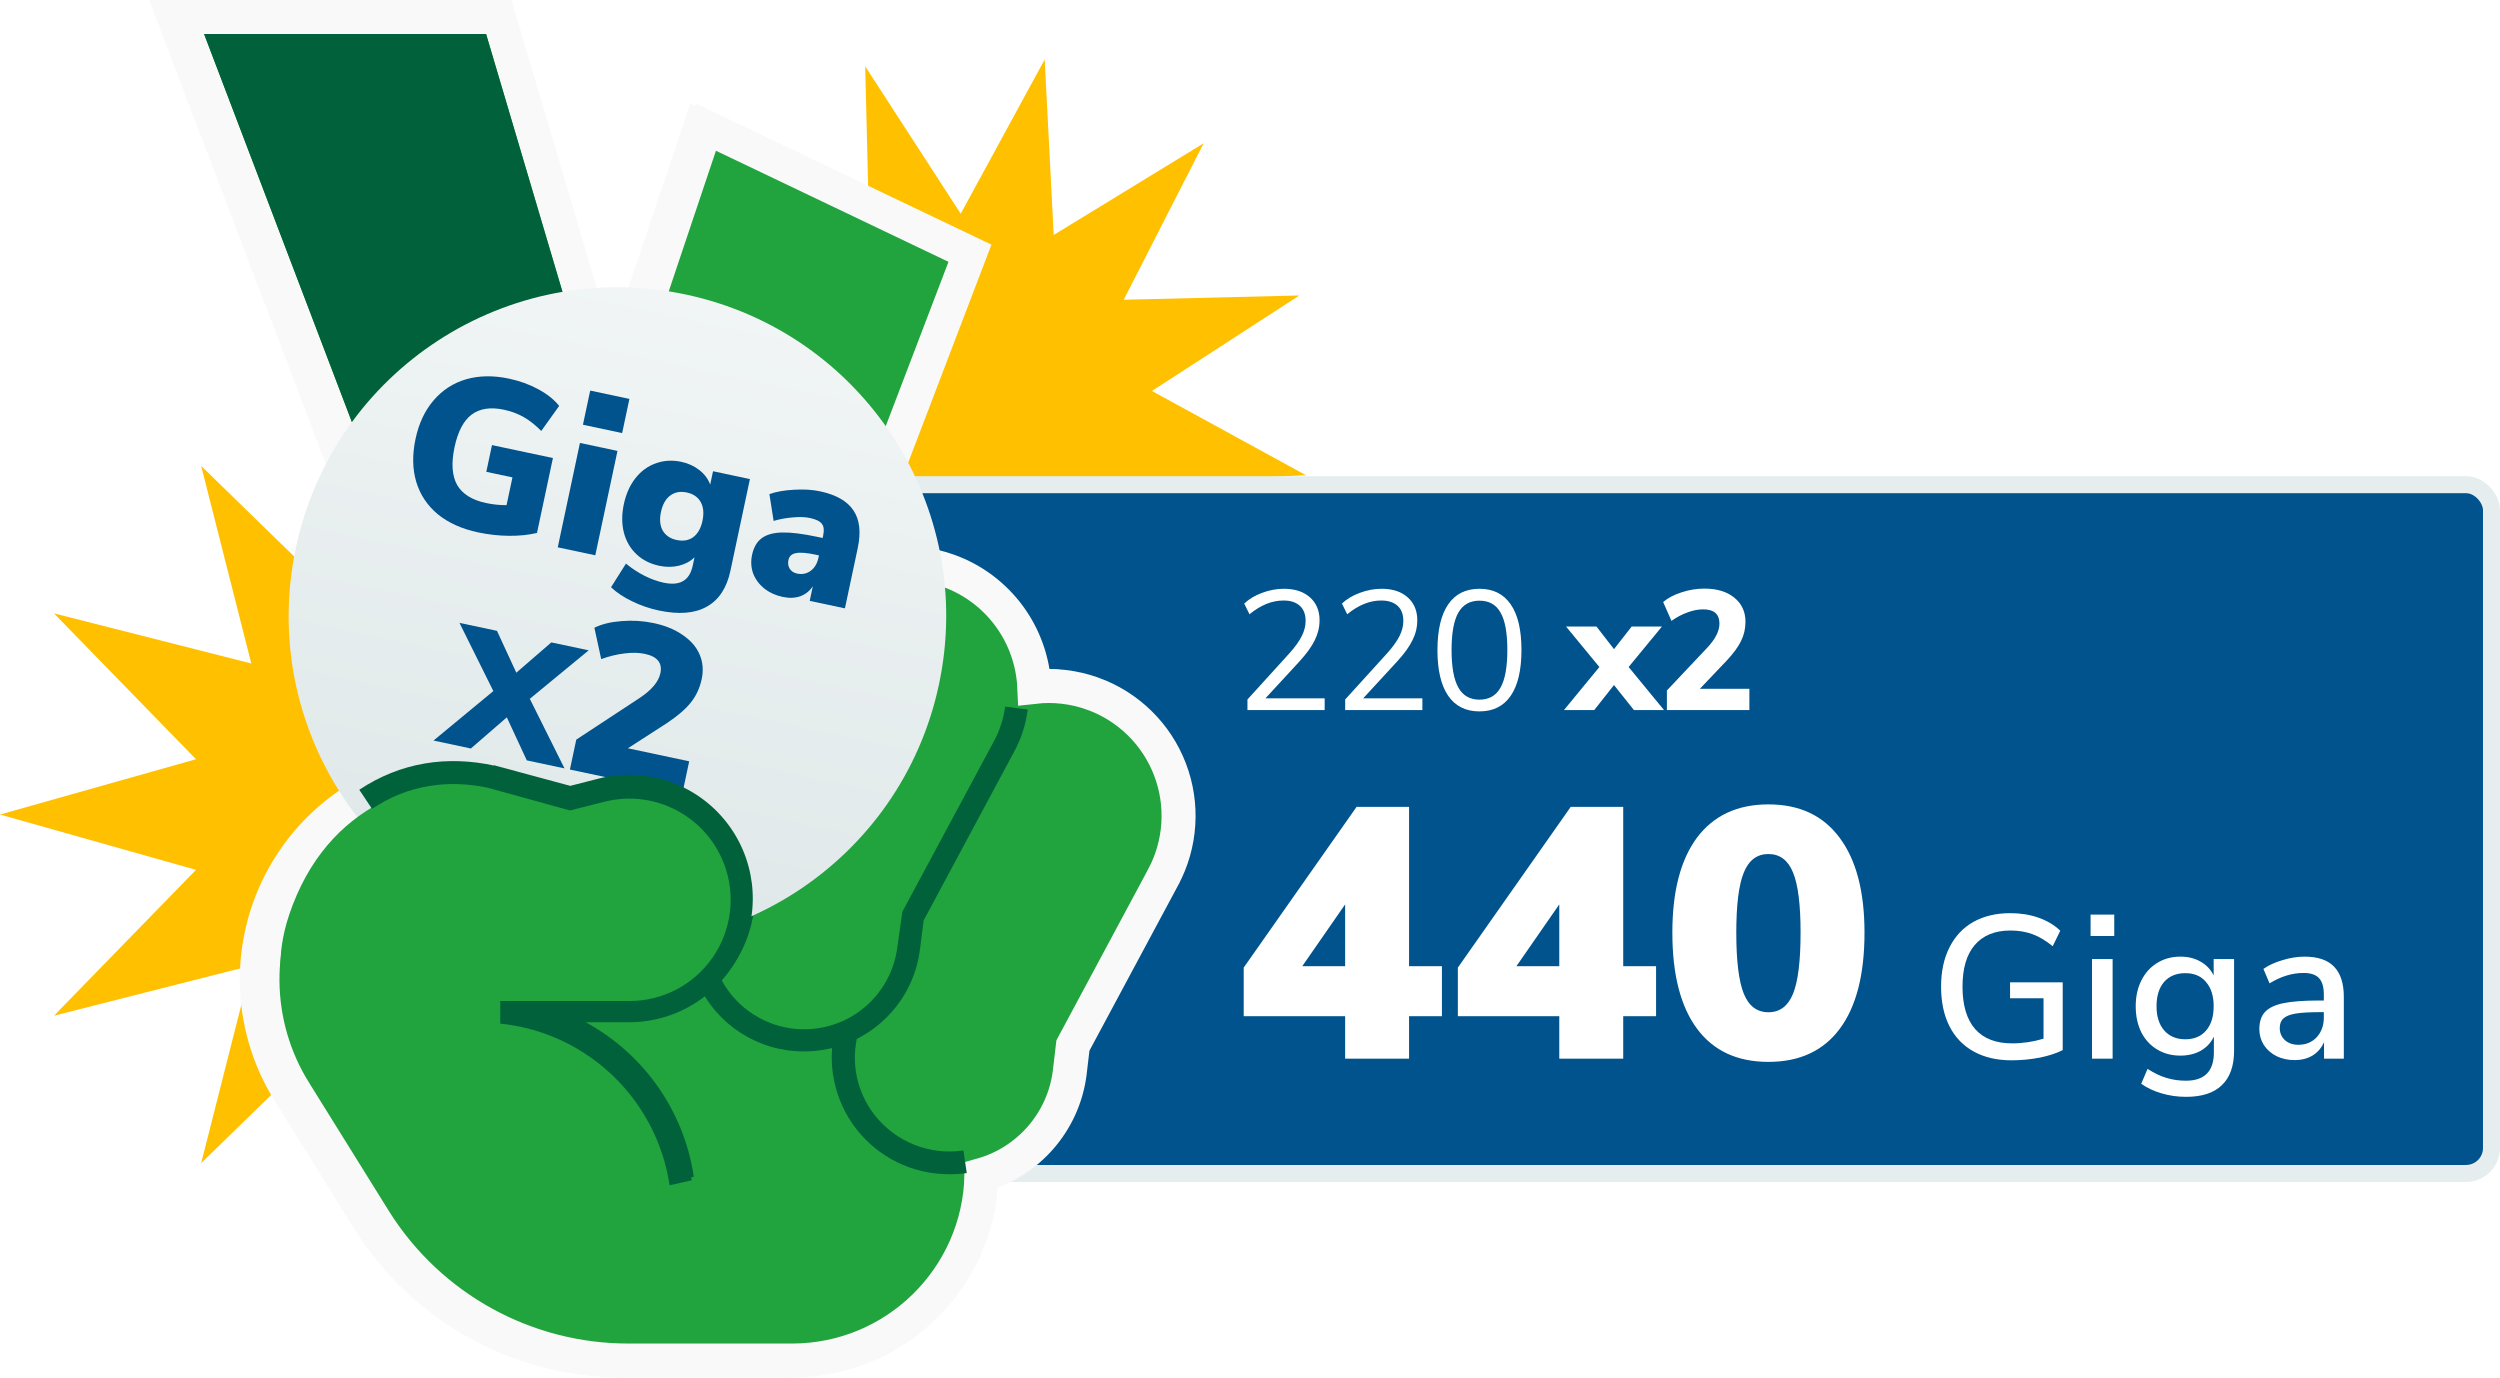 <svg width="294" height="162" viewBox="0 0 294 162" fill="none" xmlns="http://www.w3.org/2000/svg">
<path d="M94.657 95.789L71.61 89.284L88.338 72.132L65.105 78.026L70.999 54.793L53.847 71.521L47.342 48.448L40.837 71.521L23.658 54.793L29.552 78.026L6.346 72.132L23.047 89.284L0 95.789L23.047 102.294L6.346 119.447L29.552 113.552L23.658 136.785L40.837 120.058L47.342 143.131L53.847 120.058L70.999 136.785L65.105 113.552L88.338 119.447L71.61 102.294L94.657 95.789Z" fill="#FFC000"/>
<path d="M135.467 45.978L152.806 34.747L132.148 35.251L141.548 16.851L123.917 27.631L122.855 7L112.978 25.135L101.747 7.797L102.251 28.427L83.851 19.028L94.631 36.658L74 37.72L92.135 47.598L74.797 58.829L95.427 58.325L86.028 76.725L103.658 65.945L104.72 86.602L114.598 68.441L125.829 85.805L125.324 65.148L143.725 74.548L132.971 56.917L153.576 55.882L135.467 45.978Z" fill="#FFC000"/>
<rect x="98" y="57" width="195" height="81" rx="3" fill="#00538D"/>
<path d="M155.78 82.12V83.5H146.7V82.26L151.64 76.82C152.307 76.073 152.787 75.407 153.08 74.82C153.387 74.22 153.54 73.62 153.54 73.02C153.54 72.247 153.313 71.653 152.86 71.24C152.407 70.827 151.767 70.62 150.94 70.62C149.58 70.62 148.247 71.16 146.94 72.24L146.32 70.98C146.88 70.447 147.58 70.027 148.42 69.72C149.273 69.4 150.127 69.24 150.98 69.24C152.273 69.24 153.293 69.573 154.04 70.24C154.8 70.907 155.18 71.807 155.18 72.94C155.18 73.753 154.993 74.533 154.62 75.28C154.26 76.027 153.66 76.86 152.82 77.78L148.82 82.12H155.78ZM167.272 82.12V83.5H158.192V82.26L163.132 76.82C163.799 76.073 164.279 75.407 164.572 74.82C164.879 74.22 165.032 73.62 165.032 73.02C165.032 72.247 164.806 71.653 164.352 71.24C163.899 70.827 163.259 70.62 162.432 70.62C161.072 70.62 159.739 71.16 158.432 72.24L157.812 70.98C158.372 70.447 159.072 70.027 159.912 69.72C160.766 69.4 161.619 69.24 162.472 69.24C163.766 69.24 164.786 69.573 165.532 70.24C166.292 70.907 166.672 71.807 166.672 72.94C166.672 73.753 166.486 74.533 166.112 75.28C165.752 76.027 165.152 76.86 164.312 77.78L160.312 82.12H167.272ZM173.984 83.66C172.371 83.66 171.144 83.047 170.304 81.82C169.464 80.593 169.044 78.807 169.044 76.46C169.044 74.1 169.464 72.307 170.304 71.08C171.144 69.853 172.371 69.24 173.984 69.24C175.598 69.24 176.824 69.853 177.664 71.08C178.504 72.293 178.924 74.08 178.924 76.44C178.924 78.8 178.504 80.593 177.664 81.82C176.824 83.047 175.598 83.66 173.984 83.66ZM173.984 82.28C175.104 82.28 175.931 81.807 176.464 80.86C176.998 79.913 177.264 78.44 177.264 76.44C177.264 74.427 176.998 72.96 176.464 72.04C175.944 71.107 175.118 70.64 173.984 70.64C172.864 70.64 172.038 71.107 171.504 72.04C170.971 72.973 170.704 74.44 170.704 76.44C170.704 78.44 170.971 79.913 171.504 80.86C172.038 81.807 172.864 82.28 173.984 82.28ZM191.526 78.44L195.686 83.5H192.146L189.806 80.56L187.486 83.5H183.926L188.086 78.44L184.166 73.68H187.746L189.806 76.34L191.886 73.68H195.446L191.526 78.44ZM205.727 81V83.5H196.027V81.2L200.727 76.22C201.714 75.18 202.207 74.22 202.207 73.34C202.207 72.22 201.567 71.66 200.287 71.66C199.7 71.66 199.087 71.78 198.447 72.02C197.807 72.247 197.18 72.58 196.567 73.02L195.587 70.8C196.147 70.32 196.867 69.94 197.747 69.66C198.627 69.367 199.527 69.22 200.447 69.22C201.914 69.22 203.08 69.573 203.947 70.28C204.827 70.987 205.267 71.933 205.267 73.12C205.267 73.933 205.094 74.687 204.747 75.38C204.414 76.073 203.847 76.847 203.047 77.7L199.907 81H205.727Z" fill="white"/>
<path d="M169.57 113.622V119.502H165.706V124.5H158.188V119.502H146.26V113.79L159.532 94.89H165.706V113.622H169.57ZM153.148 113.622H158.188V106.356L153.148 113.622ZM194.754 113.622V119.502H190.89V124.5H183.372V119.502H171.444V113.79L184.716 94.89H190.89V113.622H194.754ZM178.332 113.622H183.372V106.356L178.332 113.622ZM207.967 124.878C204.299 124.878 201.499 123.576 199.567 120.972C197.635 118.368 196.669 114.602 196.669 109.674C196.669 104.83 197.635 101.106 199.567 98.502C201.527 95.898 204.327 94.596 207.967 94.596C211.607 94.596 214.393 95.898 216.325 98.502C218.285 101.106 219.265 104.83 219.265 109.674C219.265 114.602 218.299 118.368 216.367 120.972C214.435 123.576 211.635 124.878 207.967 124.878ZM207.967 119.04C209.311 119.04 210.277 118.312 210.865 116.856C211.453 115.4 211.747 113.006 211.747 109.674C211.747 106.398 211.453 104.046 210.865 102.618C210.277 101.162 209.311 100.434 207.967 100.434C206.623 100.434 205.657 101.162 205.069 102.618C204.481 104.046 204.187 106.398 204.187 109.674C204.187 113.006 204.481 115.4 205.069 116.856C205.657 118.312 206.623 119.04 207.967 119.04ZM242.575 115.524V123.492C241.855 123.86 240.951 124.156 239.863 124.38C238.775 124.588 237.671 124.692 236.551 124.692C234.839 124.692 233.359 124.348 232.111 123.66C230.863 122.972 229.911 121.98 229.255 120.684C228.599 119.388 228.271 117.836 228.271 116.028C228.271 114.252 228.599 112.716 229.255 111.42C229.911 110.108 230.847 109.108 232.063 108.42C233.295 107.732 234.743 107.388 236.407 107.388C237.607 107.388 238.711 107.564 239.719 107.916C240.727 108.268 241.583 108.78 242.287 109.452L241.399 111.276C240.599 110.62 239.807 110.148 239.023 109.86C238.239 109.572 237.375 109.428 236.431 109.428C234.607 109.428 233.207 109.996 232.231 111.132C231.271 112.252 230.791 113.884 230.791 116.028C230.791 118.22 231.287 119.884 232.279 121.02C233.271 122.14 234.719 122.7 236.623 122.7C237.871 122.7 239.103 122.516 240.319 122.148V117.396H236.383V115.524H242.575ZM246.02 124.5V112.788H248.444V124.5H246.02ZM245.852 107.556H248.636V110.076H245.852V107.556ZM262.728 112.788V123.564C262.728 125.356 262.248 126.708 261.288 127.62C260.344 128.532 258.944 128.988 257.088 128.988C256.08 128.988 255.12 128.852 254.208 128.58C253.312 128.324 252.512 127.948 251.808 127.452L252.552 125.7C253.32 126.196 254.056 126.548 254.76 126.756C255.48 126.98 256.248 127.092 257.064 127.092C259.256 127.092 260.352 125.98 260.352 123.756V121.908C260.016 122.612 259.504 123.164 258.816 123.564C258.128 123.948 257.328 124.14 256.416 124.14C255.392 124.14 254.48 123.9 253.68 123.42C252.88 122.94 252.256 122.26 251.808 121.38C251.376 120.5 251.16 119.484 251.16 118.332C251.16 117.18 251.384 116.164 251.832 115.284C252.28 114.404 252.896 113.724 253.68 113.244C254.48 112.748 255.392 112.5 256.416 112.5C257.312 112.5 258.096 112.692 258.768 113.076C259.456 113.46 259.976 114.004 260.328 114.708V112.788H262.728ZM256.992 122.22C258.032 122.22 258.848 121.876 259.44 121.188C260.032 120.5 260.328 119.548 260.328 118.332C260.328 117.132 260.032 116.188 259.44 115.5C258.864 114.796 258.048 114.444 256.992 114.444C255.936 114.444 255.104 114.788 254.496 115.476C253.904 116.164 253.608 117.116 253.608 118.332C253.608 119.548 253.912 120.5 254.52 121.188C255.128 121.876 255.952 122.22 256.992 122.22ZM271.002 112.5C272.57 112.5 273.73 112.892 274.482 113.676C275.25 114.46 275.634 115.652 275.634 117.252V124.5H273.306V122.556C273.002 123.244 272.546 123.772 271.938 124.14C271.346 124.492 270.65 124.668 269.85 124.668C269.082 124.668 268.378 124.516 267.738 124.212C267.098 123.892 266.594 123.452 266.226 122.892C265.874 122.332 265.698 121.708 265.698 121.02C265.698 120.172 265.914 119.508 266.346 119.028C266.794 118.532 267.522 118.18 268.53 117.972C269.554 117.764 270.954 117.66 272.73 117.66H273.282V116.964C273.282 116.068 273.09 115.42 272.706 115.02C272.338 114.62 271.73 114.42 270.882 114.42C269.554 114.42 268.226 114.828 266.898 115.644L266.178 113.94C266.802 113.508 267.554 113.164 268.434 112.908C269.33 112.636 270.186 112.5 271.002 112.5ZM270.282 122.868C271.162 122.868 271.882 122.572 272.442 121.98C273.002 121.372 273.282 120.596 273.282 119.652V119.028H272.85C271.602 119.028 270.642 119.084 269.97 119.196C269.298 119.308 268.818 119.5 268.53 119.772C268.242 120.028 268.098 120.404 268.098 120.9C268.098 121.46 268.298 121.932 268.698 122.316C269.114 122.684 269.642 122.868 270.282 122.868Z" fill="white"/>
<rect x="98" y="57" width="195" height="81" rx="3" stroke="#E5EDEE" stroke-width="2"/>
<path d="M127.801 81.559L127.799 81.559C125.601 80.776 123.264 80.511 120.969 80.769C120.682 74.683 116.764 69.231 110.863 67.116L110.861 67.115C106.774 65.656 102.47 66.043 98.868 67.852L112.747 31.504L113.405 29.781L111.741 28.986L84.393 15.923L82.353 14.948L81.635 17.091L71.461 47.412L58.419 3.431L57.994 2H56.501H23.338H20.436L21.469 4.712L54.058 90.261C45.793 90.619 38.158 95.074 33.806 102.266C28.918 110.343 29.01 120.487 34.042 128.474C34.044 128.476 34.045 128.477 34.046 128.479L43.439 143.577L43.445 143.588C49.911 153.835 61.193 160.035 73.309 160C73.311 160 73.313 160 73.314 160L92.479 160C104.628 160 114.509 150.277 114.759 138.184C120.247 136.648 124.374 131.97 125.129 126.212L125.131 126.199L125.132 126.186L125.513 122.952L136.111 103.19C136.112 103.189 136.112 103.189 136.112 103.188C138.223 99.269 138.519 94.623 136.923 90.467C135.326 86.31 131.995 83.057 127.801 81.559Z" fill="#21A33E" stroke="#F9F9F9" stroke-width="4"/>
<path d="M110.853 138.086C106.615 138.07 102.622 136.102 100.028 132.751C97.434 129.4 96.53 125.04 97.577 120.934L100.232 121.598C99.356 124.907 100.083 128.436 102.197 131.13C104.673 134.294 108.657 135.885 112.632 135.298L113.03 137.953C112.309 138.056 111.581 138.1 110.853 138.086Z" fill="#00613B"/>
<path d="M93.913 123.642C88.547 123.677 83.661 120.558 81.434 115.677L83.85 114.561C85.898 119.078 90.704 121.676 95.605 120.915C100.505 120.154 104.297 116.22 104.879 111.295L105.463 107.207L116.216 87.186C116.903 85.915 117.353 84.53 117.544 83.097L120.199 83.443C119.98 85.194 119.43 86.888 118.579 88.434L107.959 108.242L107.534 111.588C106.7 118.475 100.85 123.652 93.913 123.642Z" fill="#00613B"/>
<rect x="83.869" y="98.164" width="27.904" height="2.658" transform="rotate(-68.305 83.869 98.164)" fill="#00613B"/>
<path d="M78.327 138.962C76.805 128.823 68.612 121.001 58.413 119.951V117.296H73.627C77.54 117.292 81.201 115.364 83.417 112.14C85.634 108.916 86.123 104.807 84.726 101.153C82.57 95.525 76.553 92.392 70.707 93.851L66.618 94.886L57.006 92.231L57.696 89.576L66.644 91.992L70.069 91.116C75.518 89.77 81.254 91.678 84.812 96.018C88.37 100.358 89.114 106.358 86.725 111.436C84.336 116.514 79.239 119.766 73.627 119.792H67.388C74.672 123.397 79.73 130.34 80.929 138.378L78.327 138.962Z" fill="#00613B"/>
<path d="M58.439 92.497V92.47L71.317 54.05L56.501 4H23.338L56.979 92.311L58.439 92.497Z" fill="#00613B"/>
<path d="M128.463 81.559L128.462 81.559C126.263 80.776 123.926 80.511 121.631 80.769C121.344 74.683 117.426 69.231 111.526 67.116L111.523 67.115C107.437 65.656 103.132 66.043 99.53 67.852L113.409 31.504L114.067 29.781L112.403 28.986L85.055 15.923L83.016 14.948L82.297 17.091L72.123 47.412L59.081 3.431L58.656 2H57.163H24H21.098L22.131 4.712L54.72 90.261C46.455 90.619 38.82 95.074 34.468 102.266C29.58 110.343 29.672 120.487 34.705 128.474C34.706 128.476 34.707 128.477 34.708 128.479L44.101 143.577L44.108 143.588C50.573 153.835 61.855 160.035 73.971 160C73.973 160 73.975 160 73.977 160L93.141 160C105.29 160 115.171 150.277 115.421 138.184C120.909 136.648 125.036 131.97 125.791 126.212L125.793 126.199L125.794 126.186L126.175 122.952L136.774 103.19C136.774 103.189 136.774 103.189 136.774 103.188C138.885 99.269 139.181 94.623 137.585 90.467C135.988 86.31 132.657 83.057 128.463 81.559Z" fill="#21A33E" stroke="#F9F9F9" stroke-width="4"/>
<path d="M111.515 138.086C107.277 138.07 103.284 136.102 100.69 132.751C98.096 129.4 97.192 125.04 98.239 120.934L100.894 121.598C100.018 124.907 100.745 128.436 102.859 131.13C105.336 134.294 109.319 135.885 113.294 135.298L113.692 137.953C112.971 138.056 112.243 138.1 111.515 138.086Z" fill="#00613B"/>
<path d="M94.575 123.642C89.209 123.677 84.323 120.558 82.096 115.677L84.512 114.561C86.56 119.078 91.367 121.676 96.267 120.915C101.167 120.154 104.959 116.22 105.541 111.296L106.125 107.207L116.878 87.187C117.565 85.915 118.015 84.53 118.206 83.098L120.861 83.443C120.642 85.194 120.092 86.888 119.242 88.435L108.621 108.242L108.196 111.588C107.362 118.475 101.512 123.652 94.575 123.642Z" fill="#00613B"/>
<rect x="84.531" y="98.164" width="27.904" height="2.658" transform="rotate(-68.305 84.531 98.164)" fill="#00613B"/>
<path d="M78.989 138.962C77.468 128.823 69.274 121.001 59.075 119.951V117.296H74.289C78.202 117.292 81.863 115.364 84.079 112.14C86.296 108.916 86.785 104.807 85.388 101.153C83.232 95.525 77.216 92.392 71.369 93.851L67.28 94.886L57.668 92.231L58.358 89.576L67.306 91.992L70.731 91.116C76.18 89.77 81.916 91.678 85.474 96.018C89.032 100.358 89.776 106.358 87.387 111.436C84.998 116.514 79.901 119.766 74.289 119.792H68.05C75.334 123.397 80.392 130.34 81.591 138.378L78.989 138.962Z" fill="#00613B"/>
<path d="M59.101 92.497V92.47L71.979 54.05L57.163 4H24L57.641 92.311L59.101 92.497Z" fill="#00613B"/>
<g filter="url(#filter0_d_6576_151550)">
<circle cx="72.61" cy="68.851" r="38.658" transform="rotate(12 72.61 68.851)" fill="url(#paint0_linear_6576_151550)"/>
</g>
<path d="M65.023 53.866L63.151 62.673C62.15 62.912 61.046 63.025 59.84 63.012C58.634 62.999 57.427 62.864 56.221 62.608C54.32 62.204 52.743 61.495 51.49 60.481C50.258 59.454 49.413 58.188 48.955 56.683C48.501 55.161 48.472 53.468 48.868 51.605C49.254 49.792 49.963 48.283 50.997 47.077C52.031 45.871 53.303 45.047 54.814 44.603C56.341 44.163 58.022 44.138 59.856 44.527C61.129 44.798 62.284 45.217 63.32 45.785C64.374 46.357 65.185 47.007 65.756 47.737L63.653 50.68C62.956 49.976 62.261 49.428 61.567 49.037C60.873 48.646 60.104 48.361 59.261 48.182C57.691 47.848 56.424 48.039 55.46 48.756C54.512 49.476 53.844 50.751 53.455 52.58C53.055 54.46 53.155 55.941 53.754 57.025C54.373 58.095 55.509 58.806 57.161 59.157C57.955 59.326 58.758 59.409 59.57 59.408L60.264 56.14L57.19 55.486L57.858 52.343L65.023 53.866Z" fill="#00538D"/>
<path d="M65.593 64.365L68.202 52.09L72.615 53.028L70.006 65.303L65.593 64.365ZM69.408 45.932L74.019 46.912L73.165 50.929L68.554 49.949L69.408 45.932Z" fill="#00538D"/>
<path d="M88.19 56.339L85.899 67.117C85.468 69.146 84.538 70.556 83.109 71.348C81.696 72.143 79.816 72.291 77.469 71.792C76.362 71.556 75.316 71.195 74.331 70.708C73.343 70.237 72.518 69.688 71.857 69.06L73.614 66.279C74.29 66.84 75.009 67.314 75.773 67.702C76.554 68.094 77.307 68.368 78.035 68.522C79.01 68.729 79.775 68.666 80.329 68.332C80.897 68.018 81.278 67.404 81.472 66.489L81.674 65.541C81.194 66.012 80.579 66.342 79.831 66.531C79.086 66.703 78.317 66.705 77.524 66.536C76.466 66.311 75.577 65.862 74.857 65.187C74.136 64.512 73.642 63.668 73.374 62.655C73.109 61.625 73.106 60.503 73.364 59.289C73.622 58.075 74.081 57.051 74.742 56.218C75.403 55.385 76.199 54.807 77.132 54.484C78.068 54.144 79.065 54.086 80.122 54.311C80.932 54.483 81.641 54.808 82.248 55.284C82.855 55.761 83.278 56.329 83.518 56.989L83.852 55.417L88.19 56.339ZM79.568 63.502C80.345 63.667 80.999 63.555 81.531 63.164C82.067 62.756 82.427 62.12 82.611 61.255C82.798 60.373 82.73 59.637 82.406 59.047C82.083 58.457 81.533 58.079 80.756 57.914C79.996 57.752 79.348 57.875 78.812 58.283C78.28 58.674 77.918 59.319 77.727 60.217C77.543 61.082 77.613 61.809 77.937 62.4C78.281 62.977 78.824 63.344 79.568 63.502Z" fill="#00538D"/>
<path d="M96.408 57.773C98.325 58.18 99.643 58.93 100.361 60.021C101.099 61.099 101.268 62.578 100.869 64.458L99.363 71.543L95.223 70.663L95.588 68.942C95.23 69.491 94.741 69.883 94.121 70.116C93.505 70.333 92.817 70.36 92.056 70.199C91.214 70.02 90.489 69.692 89.882 69.215C89.278 68.722 88.842 68.133 88.573 67.45C88.323 66.754 88.28 66.023 88.443 65.258C88.63 64.377 89.002 63.726 89.557 63.305C90.133 62.871 90.942 62.643 91.983 62.621C93.024 62.599 94.388 62.767 96.073 63.125L96.743 63.268L96.806 62.968C96.937 62.353 96.887 61.899 96.655 61.606C96.427 61.297 95.958 61.067 95.248 60.916C94.686 60.797 94.008 60.774 93.215 60.849C92.442 60.911 91.696 61.047 90.977 61.26L90.482 58.104C91.284 57.822 92.244 57.653 93.362 57.595C94.5 57.524 95.515 57.583 96.408 57.773ZM93.729 67.451C94.324 67.578 94.856 67.473 95.324 67.138C95.796 66.787 96.103 66.278 96.244 65.613L96.308 65.314L95.911 65.229C94.853 65.004 94.08 64.944 93.592 65.049C93.106 65.137 92.816 65.406 92.721 65.855C92.639 66.237 92.688 66.578 92.866 66.877C93.061 67.179 93.349 67.37 93.729 67.451Z" fill="#00538D"/>
<path d="M62.306 82.18L66.385 90.363L61.952 89.421L59.602 84.359L55.375 88.023L50.983 87.089L58.017 81.269L54.033 73.25L58.445 74.187L60.718 79.109L64.837 75.546L69.228 76.48L62.306 82.18Z" fill="#00538D"/>
<path d="M81.049 89.53L80.246 93.309L67.022 90.499L67.771 86.978L75.205 82.093C76.629 81.151 77.447 80.179 77.66 79.178C77.917 77.97 77.309 77.21 75.837 76.897C75.127 76.746 74.325 76.729 73.428 76.845C72.554 76.948 71.645 77.169 70.701 77.51L69.9 73.822C70.769 73.394 71.835 73.133 73.097 73.041C74.38 72.935 75.642 73.014 76.884 73.278C78.232 73.564 79.366 74.031 80.285 74.677C81.226 75.31 81.889 76.073 82.273 76.966C82.658 77.86 82.741 78.824 82.52 79.86C82.297 80.912 81.87 81.832 81.239 82.618C80.63 83.39 79.689 84.2 78.415 85.047L73.839 87.998L81.049 89.53Z" fill="#00538D"/>
<path d="M72.92 92.424L81.92 94.924L87 102.5L85.5 112.5L80 117.5L72 119H64.919H62L39.42 122.424C36.92 122.09 30.054 117.779 34.42 106.424C39.418 93.424 50.92 91.424 57.92 91.424L67.42 93.424L72.92 92.424Z" fill="#21A33E"/>
<path d="M57.918 91.374C52.618 90.194 47.5 91 43 94" stroke="#00623A" stroke-width="2.7"/>
<path d="M78.745 139.386C77.223 129.247 69.03 121.425 58.831 120.375V117.72H74.045C77.958 117.716 81.619 115.788 83.835 112.564C86.052 109.339 86.541 105.231 85.144 101.577C82.988 95.949 76.971 92.816 71.124 94.275L67.036 95.31L57.424 92.655L58.114 90L67.062 92.416L70.487 91.54C75.936 90.194 81.672 92.101 85.23 96.442C88.788 100.782 89.532 106.782 87.143 111.86C84.754 116.938 79.657 120.19 74.045 120.216H67.806C75.09 123.821 80.148 130.764 81.347 138.802L78.745 139.386Z" fill="#00613B"/>
<defs>
<filter id="filter0_d_6576_151550" x="8.771" y="8.608" width="127.678" height="127.678" filterUnits="userSpaceOnUse" color-interpolation-filters="sRGB">
<feFlood flood-opacity="0" result="BackgroundImageFix"/>
<feColorMatrix in="SourceAlpha" type="matrix" values="0 0 0 0 0 0 0 0 0 0 0 0 0 0 0 0 0 0 127 0" result="hardAlpha"/>
<feOffset dy="3.596"/>
<feGaussianBlur stdDeviation="12.586"/>
<feColorMatrix type="matrix" values="0 0 0 0 0 0 0 0 0 0 0 0 0 0 0 0 0 0 0.25 0"/>
<feBlend mode="normal" in2="BackgroundImageFix" result="effect1_dropShadow_6576_151550"/>
<feBlend mode="normal" in="SourceGraphic" in2="effect1_dropShadow_6576_151550" result="shape"/>
</filter>
<linearGradient id="paint0_linear_6576_151550" x1="33.952" y1="30.193" x2="33.952" y2="107.509" gradientUnits="userSpaceOnUse">
<stop stop-color="#F1F5F5"/>
<stop offset="1" stop-color="#DEE7E8"/>
</linearGradient>
</defs>
</svg>
